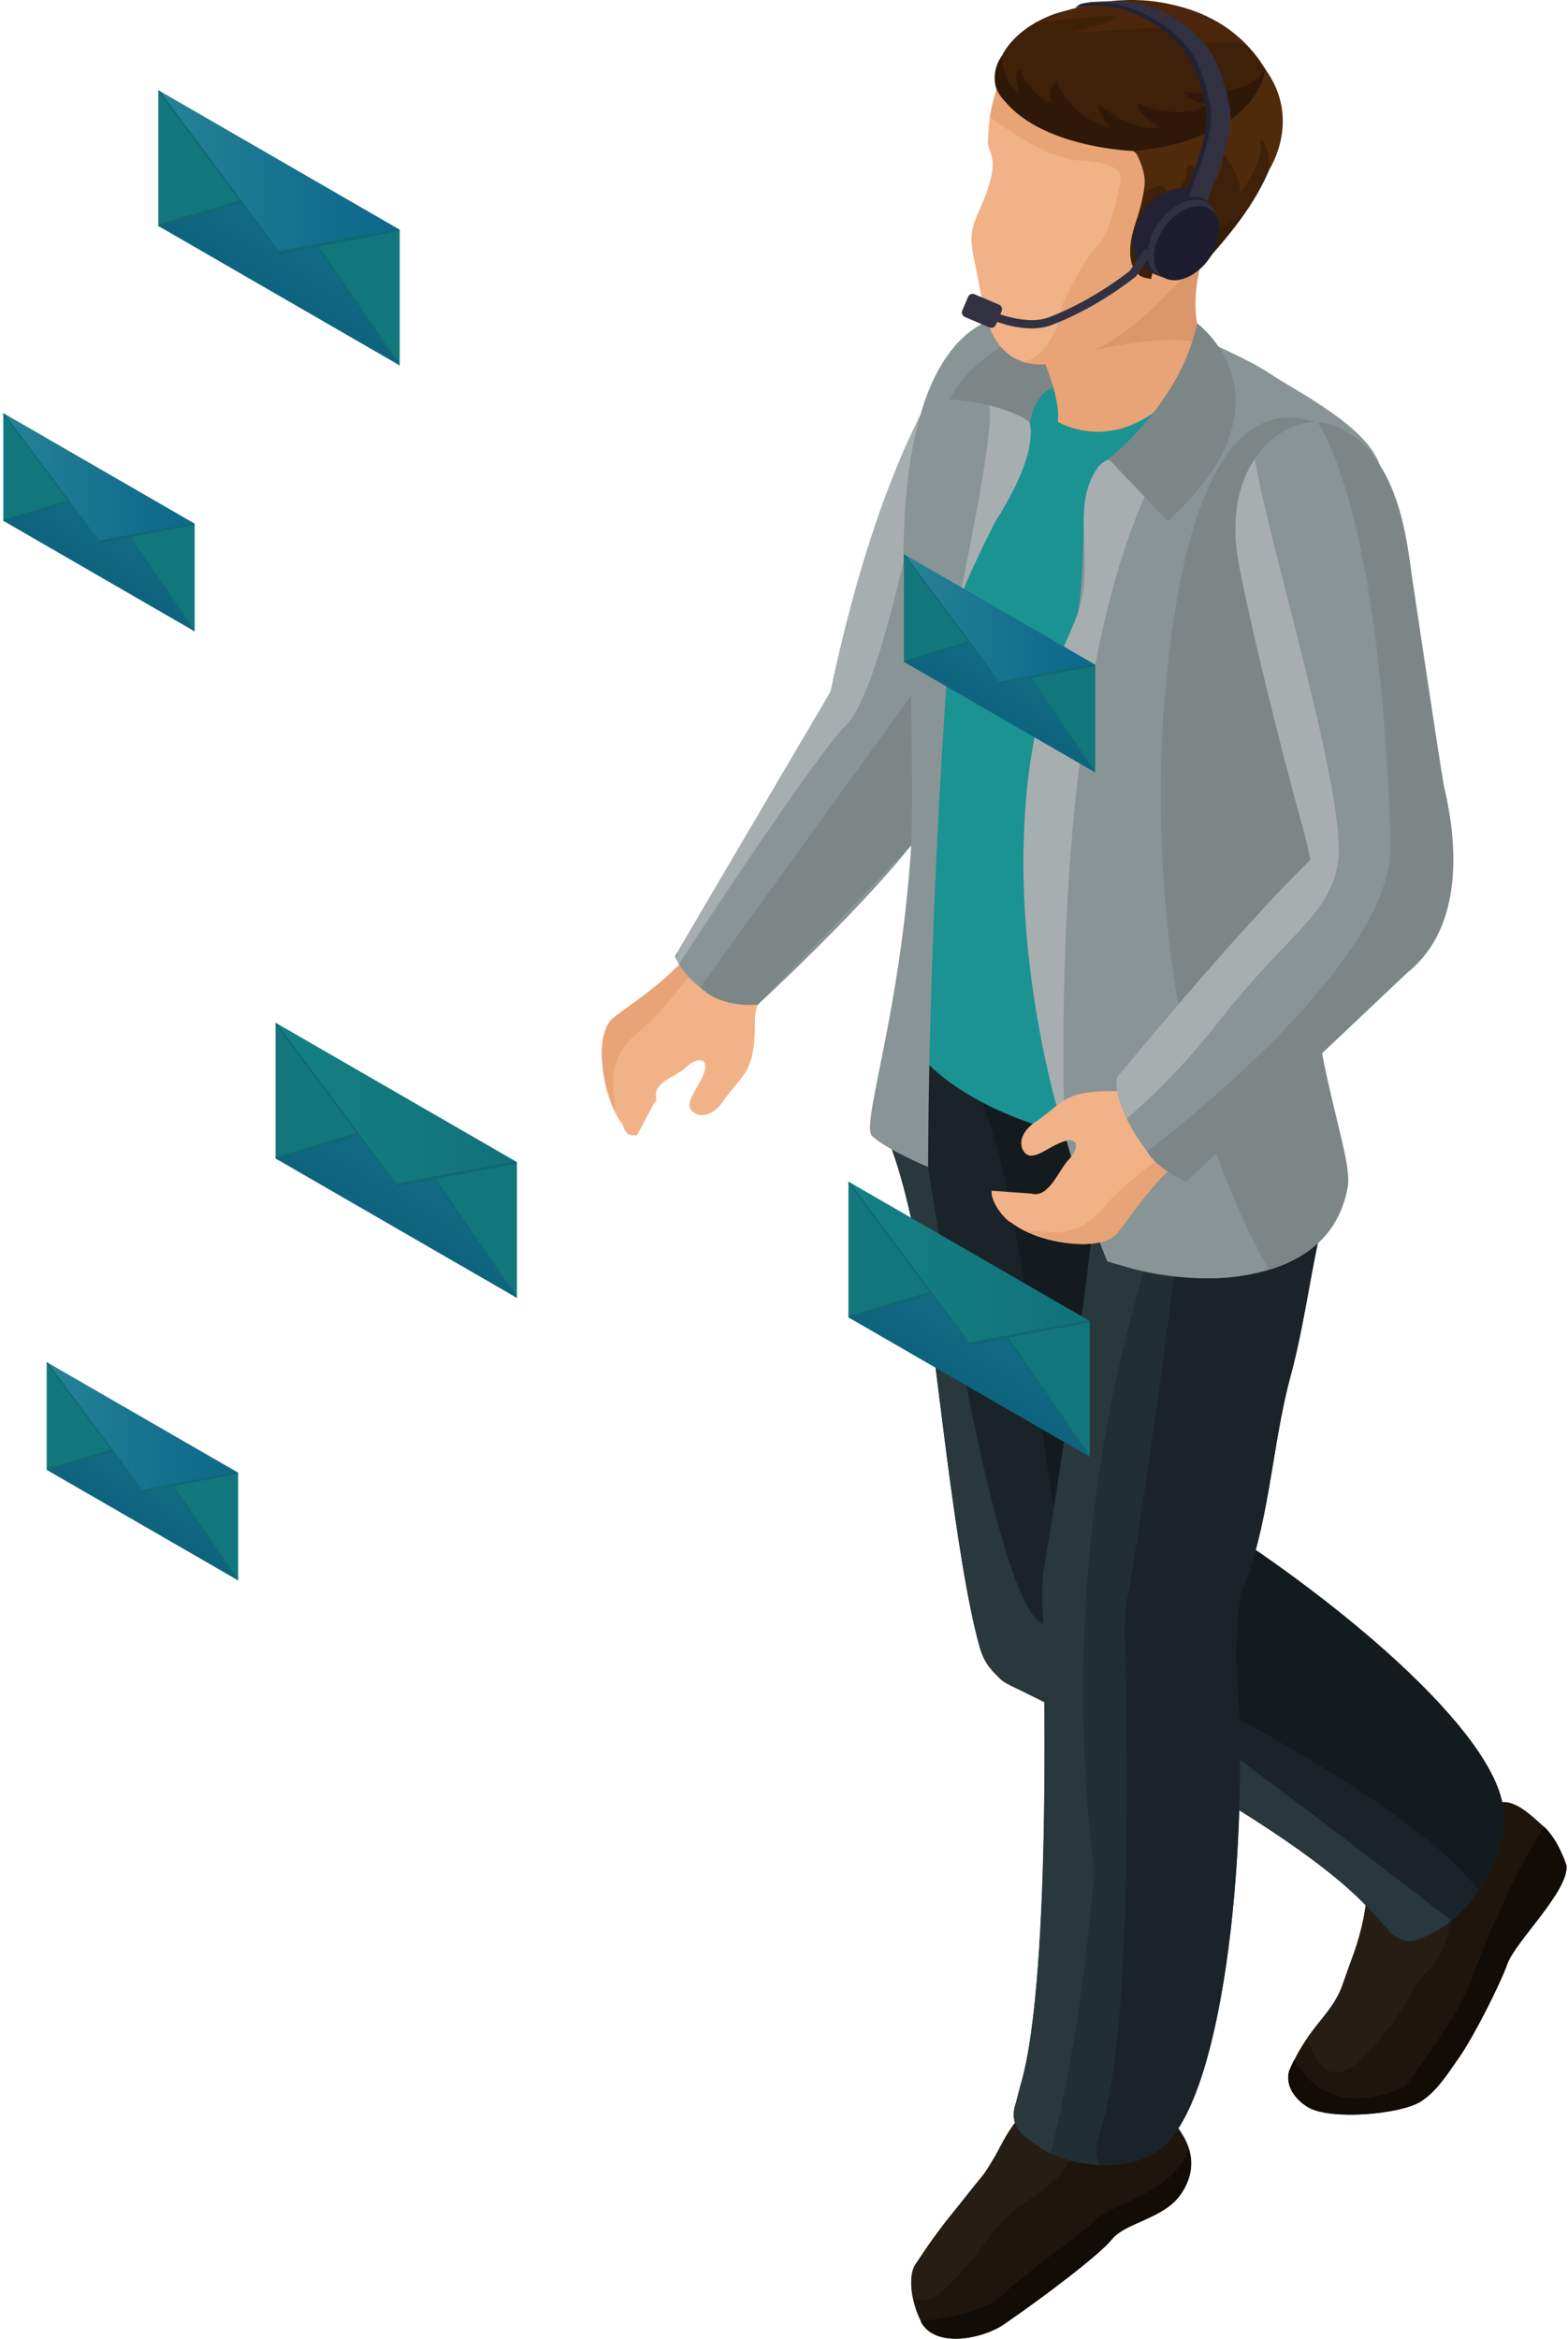 <?xml version="1.0" encoding="UTF-8"?> <svg xmlns="http://www.w3.org/2000/svg" width="214" height="319" viewBox="0 0 214 319" fill="none"><g clip-path="url(#clip0_1929_7170)"><path fill-rule="evenodd" clip-rule="evenodd" d="M96.95 123.699C96.04 131.999 84.35 137.909 83.22 139.339C81.15 141.929 82.16 149.719 84.95 153.349C85.25 154.179 85.43 155.009 86.94 154.839L89.17 150.639L89.6 149.989C88.94 147.569 92.18 146.979 93.66 145.559C95.12 144.189 96.71 144.259 96.14 146.149C95.61 147.919 94.11 149.459 94.1 150.749C94.1 151.959 96.41 153.169 98.5 150.479C101.13 146.579 102.88 146.669 103.03 140.289C103.07 138.199 102.6 137.049 106.46 132.779L96.95 123.709V123.699Z" fill="#F1B287"></path><path fill-rule="evenodd" clip-rule="evenodd" d="M96.95 123.699C96.06 131.749 84.18 137.789 83.22 139.339C81.34 142.369 82.12 146.489 83.88 151.579C84.16 149.049 81.95 144.959 87.34 140.579C91.34 137.339 95.48 131.009 99.43 126.049C100.99 127.859 106.47 132.759 106.47 132.759C106.9 131.719 105.49 134.249 106.47 132.759L96.96 123.689L96.95 123.699Z" fill="#E8A476"></path><path d="M129.56 49.989C129.56 49.989 120.2 61.759 113.36 94.339L92.13 130.429C92.13 130.429 94.5 137.009 103.45 137.009C103.45 137.009 124.69 117.509 128.64 108.899L129.57 49.989H129.56Z" fill="#899496"></path><path fill-rule="evenodd" clip-rule="evenodd" d="M124.36 115.299L103.45 137.009C103.45 137.009 98.57 137.659 95.57 134.659L124.36 94.859C124.36 94.859 124.6 111.999 124.36 115.299Z" fill="#7C8687"></path><path d="M115.56 98.799C120.27 94.089 125.5 66.369 125.5 66.369L129.54 51.389L129.56 49.989C129.56 49.989 120.2 61.759 113.36 94.339L92.56 129.699L92.36 130.929C92.44 131.089 92.53 131.269 92.66 131.489C95.72 126.809 111.32 103.039 115.56 98.799Z" fill="#A7AEAF"></path><path d="M204.64 245.869C206.8 245.359 209.08 247.729 210.58 249.039C212.61 250.759 213.78 254.399 213.78 254.399C214.21 257.839 206.82 264.789 205.71 267.899C204.72 270.709 200.95 278.089 199.19 280.549C197.64 282.759 196.08 285.319 193.83 286.689C191.05 288.389 181.63 289.229 178.55 287.439C176.31 286.129 175.31 283.929 176.06 282.209C178.67 276.229 181.82 274.849 183.28 270.599C184.55 266.849 185.24 265.639 186.08 261.749C186.41 260.149 187.14 252.829 189.58 253.399L204.65 245.879L204.64 245.869Z" fill="#1E160D"></path><path d="M178.55 287.429C181.63 289.219 191.05 288.379 193.83 286.679C196.08 285.309 197.64 282.749 199.19 280.539C200.95 278.079 204.72 270.709 205.71 267.889C206.82 264.779 214.21 257.829 213.78 254.389C213.78 254.389 212.68 250.979 210.77 249.199C207.07 254.489 202.26 265.799 200.89 269.909C199.32 274.619 191.77 284.609 191.77 284.609C182.63 288.809 178.25 283.819 176.61 280.989C176.42 281.369 176.24 281.759 176.05 282.179C175.3 283.899 176.31 286.099 178.54 287.409L178.55 287.429Z" fill="#110C06"></path><path d="M186.08 261.739C185.25 265.629 184.56 266.829 183.28 270.589C182.25 273.599 180.37 275.179 178.43 277.959C179.28 280.829 181.42 285.219 185.91 280.739C192.18 274.459 192.33 271.319 194.82 268.829C197.31 266.339 198.1 263.109 198.1 259.719C198.1 257.369 196.23 253.239 194.55 250.919L189.59 253.399C187.15 252.829 186.42 260.149 186.09 261.749L186.08 261.739Z" fill="#261D14"></path><path d="M156.77 286.469C158.85 286.699 160.25 289.399 161.27 290.979C162.62 293.059 163.44 296.009 161.14 299.319C158.84 302.639 153.59 303.139 151.76 305.439C150.1 307.509 142.46 313.299 136.98 317.059C134.16 318.989 127.53 320.399 125.65 316.559C124.22 313.649 123.99 310.299 124.92 308.899C128.35 303.679 129.57 302.479 132.03 299.339C134.2 296.559 133.96 297.229 135.76 294.199C136.51 292.949 139.15 286.989 141.2 288.209L156.78 286.459L156.77 286.469Z" fill="#1E160D"></path><path d="M136.96 317.059C142.45 313.299 150.08 307.509 151.74 305.439C153.57 303.139 158.82 302.639 161.12 299.319C162.73 296.999 162.81 294.849 162.24 293.059C160.47 298.859 151.75 300.599 149.61 302.739C147.24 305.109 140.21 309.679 136.89 312.999C134.64 315.249 129.02 316.219 125.64 316.619C127.56 320.389 134.14 318.989 136.94 317.069L136.96 317.059Z" fill="#110C06"></path><path d="M135.75 294.199C133.95 297.239 134.19 296.559 132.02 299.339C129.55 302.489 128.34 303.679 124.91 308.899C124.31 309.809 124.2 311.539 124.59 313.449C125.91 313.949 127.48 313.709 129.26 311.939C135.01 306.189 133.95 305.879 137.11 302.729C140.26 299.579 146.3 297.179 146.3 293.049C146.3 291.529 145.91 289.649 145.43 287.739L141.2 288.209C139.15 286.979 136.51 292.949 135.76 294.199H135.75Z" fill="#261D14"></path><path d="M205.03 245.849C202.66 234.559 180.05 216.189 161.38 204.959C160.81 196.389 158.81 187.639 158.41 179.499C157.86 168.589 154.06 157.519 154.27 146.559C154.31 144.989 150.13 138.679 135.62 140.219C118.25 142.069 119.93 152.299 119.93 152.299C123.25 159.629 124.49 166.689 125.99 174.399C127.52 182.309 130.28 212.869 133.77 224.879C134.44 227.149 135.72 228.169 136.39 228.869C136.73 229.239 137.22 229.559 137.8 229.829C137.8 229.839 137.81 229.849 137.82 229.849C137.82 229.849 176.62 248.329 187.48 261.089L189.35 263.109C189.35 263.109 190.83 265.289 193.26 264.629C193.42 264.559 196.68 263.549 199.31 260.899C202.96 257.239 206.15 251.099 205.04 245.829L205.03 245.849Z" fill="#192328"></path><path d="M205.03 245.849C202.66 234.559 180.05 216.189 161.39 204.959C160.82 196.389 158.81 187.649 158.41 179.499C157.86 168.589 154.06 157.519 154.27 146.559C154.31 144.989 150.13 138.679 135.62 140.219C132.19 143.599 132.81 147.389 132.81 147.389C136.13 154.719 137.38 161.779 138.87 169.489C140.4 177.399 143.16 207.969 146.65 219.959C147.31 222.239 148.6 223.259 149.26 223.959C149.61 224.329 150.09 224.649 150.67 224.919C150.67 224.919 150.68 224.929 150.7 224.939C150.7 224.939 189.5 243.419 200.36 256.179L201.86 257.809C204.26 254.279 205.87 249.809 205.03 245.839V245.849Z" fill="#131B1E"></path><path d="M119.94 152.299C123.26 159.629 124.5 166.689 126 174.399C127.53 182.309 130.29 212.869 133.78 224.879C134.45 227.149 135.73 228.169 136.4 228.869C136.74 229.239 137.23 229.559 137.81 229.829C137.81 229.839 137.82 229.849 137.83 229.849C137.83 229.849 176.63 248.329 187.49 261.089L189.36 263.109C189.36 263.109 190.84 265.289 193.27 264.629C193.4 264.559 195.79 263.819 198.11 261.979C182.71 250.079 148.77 224.139 142.38 221.559C135.73 218.869 127.41 165.199 124.34 143.819C119.17 147.449 119.96 152.299 119.96 152.299H119.94Z" fill="#28383D"></path><path d="M166.26 150.779C150.42 145.889 151.23 154.559 151.23 154.559C150 162.209 149.21 166.489 148.41 173.459C147.42 181.989 143.55 208.349 142.66 212.709C142.23 214.779 142.09 217.599 142.42 221.199C142.4 221.329 142.36 221.449 142.35 221.579C142.35 221.579 143.75 269.639 139.26 284.469L138.62 286.939C138.62 286.939 137.68 289.169 139.32 290.919C139.45 291.019 141.76 293.329 144.97 294.379C149.44 295.849 155.56 295.839 159.01 292.549C167.47 284.519 170.4 249.829 168.82 228.889C168.52 224.819 168.87 221.339 169.26 217.509C173.25 208.389 173.54 197.269 176.08 187.919C178.64 178.519 179.27 168.829 182.52 159.659C182.98 158.339 182.11 155.689 166.26 150.799V150.779Z" fill="#212E33"></path><path d="M159.01 292.539C167.47 284.509 170.4 249.819 168.82 228.879C168.52 224.809 168.88 221.329 169.27 217.509C173.26 208.399 173.55 197.259 176.08 187.909C178.64 178.509 179.27 168.819 182.52 159.649C182.72 159.029 182.64 158.119 180.88 156.829C179.84 156.479 178.74 156.119 177.52 155.749C161.69 150.859 162.5 159.529 162.5 159.529C161.27 167.179 160.49 171.469 159.67 178.429C158.68 186.959 154.8 213.309 153.92 217.679C153.5 219.749 153.35 222.569 153.68 226.169C153.66 226.289 153.63 226.409 153.62 226.529C153.62 226.529 155.01 274.599 150.52 289.419L149.88 291.889C149.88 291.889 149.15 293.659 150.15 295.279C153.44 295.409 156.78 294.659 159.01 292.539Z" fill="#192328"></path><path d="M142.67 212.699C142.24 214.769 142.1 217.589 142.43 221.189C142.41 221.319 142.37 221.439 142.36 221.569C142.36 221.569 143.76 269.629 139.27 284.459L138.63 286.929C138.63 286.929 137.69 289.159 139.33 290.909C139.44 290.979 141.03 292.569 143.38 293.699C147.99 275.789 149.33 255.189 149.33 255.189C142.67 200.689 160.49 161.179 160.49 161.179H150.16C149.5 165.279 148.96 168.769 148.42 173.449C147.43 181.979 143.56 208.339 142.67 212.699Z" fill="#28383D"></path><path d="M142.83 44.459C142.83 44.459 123.55 36.549 124.84 95.189C124.84 95.189 125.27 130.189 122.29 138.509C119.18 147.169 120.97 144.449 122.77 141.999C124.37 139.809 126.17 152.609 156.09 156.739C165.67 158.059 167.83 168.129 179.69 164.989C179.69 164.989 183.15 162.189 183.15 159.239C183.15 153.169 168.97 143.959 175.14 111.139C178.09 95.429 188.19 77.219 185.4 67.259C185.4 67.259 169.12 48.509 142.83 44.459Z" fill="#1B9393"></path><path d="M155.31 47.639C155.31 47.639 139.36 47.989 140.57 58.619C141.43 66.109 130.53 74.649 129.41 89.959C126.87 124.609 126.67 153.619 126.67 159.169C126.67 159.169 121.12 156.899 119.03 154.949C116.94 152.999 126.84 128.139 124.3 92.249C124.3 92.249 114.66 23.859 155.32 47.649L155.31 47.639Z" fill="#899496"></path><path d="M162.11 49.049C162.11 49.049 161.2 48.869 162.21 49.489C166.82 52.319 166.28 64.359 155.85 78.249C155.85 78.249 134.68 133.259 151.11 171.929C151.11 171.929 180.56 180.579 183.95 161.829C184.5 158.809 176.12 138.079 179.19 120.609C182.15 103.779 179.52 99.089 188.78 73.889C188.78 73.889 190 63.179 174.13 55.329C164.25 50.449 162.1 49.059 162.1 49.059L162.11 49.049Z" fill="#D7D5D6"></path><path d="M155.85 78.239C155.85 78.239 134.68 133.249 151.11 171.919C151.11 171.919 151.33 171.979 151.73 172.059C158.15 175.059 181.2 177.779 183.95 161.829C184.65 157.719 179.4 145.669 178.52 128.629C177.65 111.599 183.88 89.149 188.44 63.949C188.44 63.949 168.11 46.129 143.51 41.469C145.12 46.419 182.76 43.579 155.85 78.239Z" fill="#7C8687"></path><path d="M173.41 51.019C176.67 53.259 187.2 58.369 188.44 63.949C188.44 63.949 164.12 34.989 158.98 94.859C157.53 111.789 157.94 146.369 173.1 172.999C173.1 172.999 166.12 176.599 151.14 172.059C151.14 172.059 129.39 120.759 146 87.209C149.31 80.529 145.97 64.599 151.33 62.619C170.99 55.369 165.01 49.479 165.01 46.719C165.01 46.719 170.75 49.189 173.42 51.029L173.41 51.019Z" fill="#899496"></path><path d="M158.98 62.609C158.98 62.609 143.51 83.159 145.28 154.599C145.28 154.599 138.58 134.379 139.83 111.889C140.74 95.509 144.87 89.659 147.08 83.699C149.58 76.939 145.96 69.259 149.77 63.859C151.96 60.769 155.91 65.049 158.98 62.609Z" fill="#A7AEAF"></path><path d="M161.92 40.819C161.92 40.819 137.02 40.819 129.56 54.509C129.56 54.509 135.99 54.569 140.51 57.579C140.63 57.659 140.9 54.489 143.04 53.209C150.03 49.019 157.34 41.289 161.92 40.819Z" fill="#7C8687"></path><path d="M141.2 46.129C141.2 46.129 144.88 53.819 144.37 57.519C144.37 57.519 155.29 64.369 164.88 47.429C164.88 47.429 160.25 43.519 166.17 28.259L141.2 46.119V46.129Z" fill="#E8A476"></path><path d="M144.18 49.149C144.18 49.149 157.84 44.869 164.45 46.939C164.45 46.939 161.68 44.129 164.13 34.969C164.13 34.969 172.1 28.019 170.4 15.589C170.4 15.589 169.24 4.419 158.02 3.089C158.02 3.089 173.89 28.989 144.18 49.129V49.149Z" fill="#DB9669"></path><path d="M134.83 19.349C134.8 21.099 136.87 21.499 133.75 28.449C131.82 32.749 132.55 32.849 133.95 40.519C134.74 44.859 136.72 54.089 150.44 47.249C150.44 47.249 163.93 37.689 167.99 29.349C172.05 20.999 171.85 12.629 165.13 5.709C165.13 5.709 135.36 -6.131 134.84 19.349H134.83Z" fill="#F1B287"></path><path fill-rule="evenodd" clip-rule="evenodd" d="M135.1 15.939C135.1 15.939 141.17 20.829 146.59 21.849C146.59 21.849 152.96 21.849 152.96 24.199C152.96 25.219 151.6 31.699 149.87 33.409C148.14 35.119 144.74 41.409 144.74 42.619C144.74 43.829 142.74 49.289 139.4 49.289C139.4 49.289 147.78 52.739 160.05 39.249C160.05 39.249 170.04 29.379 170.04 27.389C170.04 25.399 157.66 18.439 154.24 16.989C150.81 15.549 136.57 10.059 136.57 10.059C136.57 10.059 135.22 14.849 135.1 15.929V15.939Z" fill="#E8A476"></path><path d="M135.82 10.809C135.48 15.549 146.12 18.559 153.17 20.029C155.82 20.579 157.63 22.809 155.05 30.229C152.47 37.649 156.9 38.749 157.23 37.409C158.73 31.359 165.37 26.749 163.52 36.519C163.52 36.519 178.41 22.889 173.9 11.879C170.95 4.669 162.11 -3.251 144.59 1.699C141.55 2.559 136.22 5.449 135.82 10.809Z" fill="#3F210A"></path><path d="M155.06 30.229C152.48 38.039 157.1 38.039 157.1 38.039C158.58 30.909 165.49 28.349 163.52 36.519C163.52 36.519 178.41 22.889 173.9 11.879C172.56 8.619 170 5.209 165.99 2.919C174.69 19.039 158.96 17.749 154.89 20.609C156.46 21.739 156.93 24.549 155.05 30.229H155.06Z" fill="#3F210A"></path><path d="M156.11 26.329C156.11 26.329 159.39 23.709 159.39 27.069C159.39 27.069 162.1 25.589 162.1 22.439C162.1 22.439 164.5 22.809 164.5 26.139C164.5 26.139 167.5 23.619 166.68 20.699C166.68 20.699 169.26 23.389 169.26 26.339C169.26 26.339 172.74 21.899 171.97 19.029C171.97 19.029 173.27 19.249 173.27 23.049C173.27 23.049 177.71 16.269 172.66 9.399C172.66 9.399 172.55 18.099 154.9 20.619C154.9 20.619 156.79 23.589 156.11 26.339V26.329Z" fill="#4F2B0C"></path><path d="M162.1 31.459C162.1 31.459 168.63 31.549 170.66 27.919C170.66 27.919 165.5 35.289 163.51 36.519C163.51 36.519 165.19 31.449 162.09 31.449L162.1 31.459Z" fill="#361D07"></path><path d="M172.66 9.389C172.66 9.389 172.15 18.699 154.9 20.609C154.9 20.609 140.39 20.209 136.01 12.119C136.01 12.119 135.1 9.899 136.73 7.629C136.73 7.629 136.7 11.489 139.14 12.569C139.14 12.569 138.21 10.289 139.14 9.379C139.14 9.379 140.49 12.959 143.55 14.109C143.55 14.109 142.75 12.469 144.18 11.049C144.18 11.049 146.02 16.129 151.62 17.429C151.62 17.429 149.87 15.879 149.87 14.109C149.87 14.109 154.59 18.299 158.31 17.319C158.31 17.319 155.28 15.869 155.28 14.109C155.28 14.109 161.38 16.739 164.98 14.109C164.98 14.109 163.16 14.349 161.36 12.559C161.36 12.559 170.81 13.539 172.65 9.369L172.66 9.389Z" fill="#301808"></path><path d="M170.05 6.079C170.05 6.079 159.72 -5.381 141.19 3.169C141.19 3.169 148.93 2.139 151.57 2.139C154.21 2.139 149.45 3.659 146.99 4.229C144.53 4.799 154.21 3.829 157.48 3.829C160.75 3.829 166.54 4.929 162.48 5.529C158.42 6.139 169.35 5.399 170.04 6.089L170.05 6.079Z" fill="#4C260C"></path><path d="M163.4 44.109C163.4 44.109 177.54 54.489 159.38 71.079L151.31 62.609C151.31 62.609 161.1 54.989 163.39 44.099L163.4 44.109Z" fill="#7C8687"></path><path d="M140.51 57.589C140.51 57.589 142.06 61.409 135.88 71.079C135.88 71.079 131.63 79.339 130.89 82.139C130.15 84.939 136.12 58.159 134.95 55.269C134.95 55.269 139.26 56.369 140.51 57.589Z" fill="#A7AEAF"></path><path fill-rule="evenodd" clip-rule="evenodd" d="M167.79 155.109C159.48 155.929 153.42 167.529 151.99 168.649C149.37 170.679 141.59 169.579 138 166.749C137.17 166.439 135.15 163.919 135.34 162.409L140.74 162.799C143.15 163.489 144.47 159.599 145.89 158.129C147.28 156.689 147.23 155.099 145.33 155.649C143.56 156.159 142 157.639 140.71 157.629C139.5 157.629 138.32 155.289 141.03 153.229C144.96 150.639 144.89 148.899 151.27 148.829C153.36 148.809 154.51 149.299 158.82 145.489L167.77 155.119L167.79 155.109Z" fill="#F1B287"></path><path fill-rule="evenodd" clip-rule="evenodd" d="M167.79 155.109C159.73 155.899 153.54 167.699 151.99 168.649C148.93 170.499 144.82 169.659 139.75 167.839C142.28 167.589 146.34 169.849 150.78 164.519C154.07 160.559 160.45 156.499 165.45 152.609C163.67 151.029 158.83 145.489 158.83 145.489C159.88 145.079 157.33 146.459 158.83 145.489L167.78 155.119L167.79 155.109Z" fill="#E8A476"></path><path fill-rule="evenodd" clip-rule="evenodd" d="M198 119.609C197.87 118.159 197.67 116.869 197.4 115.749C197.43 115.719 197.46 115.679 197.5 115.649C197.5 115.649 193.61 92.239 192.88 81.769C192.64 78.039 192.29 71.679 188.96 65.079C187.19 61.559 185.8 58.009 179.85 57.609C174.65 57.259 166.56 63.549 169.11 77.059C170.66 85.239 174.62 101.389 177.67 112.359C178.19 114.199 178.56 115.849 178.85 117.279C168.63 127.239 152.51 146.889 152.51 146.889C151.54 150.429 157.21 159.979 161.52 160.839C162.31 160.999 164.85 158.309 165.41 157.809L188.23 136.259C188.23 136.259 193.61 130.679 196.29 126.859C197.09 125.719 198.19 122.159 198.03 120.049C198.05 119.939 198.03 119.789 197.99 119.609H198Z" fill="#899496"></path><path d="M156.57 157.029C156.57 157.029 189.77 132.289 189.77 115.659C189.77 115.659 189.27 73.349 179.85 57.609C179.85 57.609 189.47 57.409 192.12 74.739C192.12 74.739 196.62 105.009 197.1 107.349C197.59 109.689 201.62 125.049 192.05 132.689L161.88 161.189C161.88 161.189 157.57 159.179 156.57 157.039V157.029Z" fill="#7C8687"></path><path d="M169.1 77.059C170.65 85.239 174.61 101.389 177.66 112.359C178.18 114.199 178.55 115.849 178.84 117.279C168.62 127.239 152.5 146.889 152.5 146.889C152.14 148.199 152.7 150.349 153.75 152.569C156.79 150.039 161.26 145.789 166.37 139.289C175.82 127.249 181.39 124.929 182.59 117.779C184.04 109.099 173.05 73.909 171.26 62.579C169.09 65.799 167.87 70.609 169.09 77.069L169.1 77.059Z" fill="#A7AEAF"></path><g style="mix-blend-mode:screen"><path d="M37.61 158.009L70.55 177.029V158.509L37.61 139.499V158.009Z" fill="#12777C"></path></g><g style="mix-blend-mode:multiply" opacity="0.6"><path d="M37.61 157.809L48.66 154.529L37.61 139.699V139.509L37.86 139.659L54.07 161.429L70.28 158.379L70.54 158.529V158.719L59.49 160.799L70.54 176.839V177.049L70.3 176.909L59.24 160.849L54.17 161.799C53.98 161.689 48.91 154.879 48.91 154.879L37.85 158.169L37.61 158.029V157.819V157.809Z" fill="#0E5E6C"></path></g><path style="mix-blend-mode:color-dodge" opacity="0.2" d="M70.29 158.359L54.08 161.409L37.86 139.639L70.29 158.359Z" fill="url(#paint0_linear_1929_7170)"></path><path style="mix-blend-mode:multiply" opacity="0.2" d="M48.91 154.859L53.98 161.669C54.17 161.779 59.24 160.829 59.24 160.829L70.3 176.889L37.83 158.149L48.89 154.859H48.91Z" fill="url(#paint1_linear_1929_7170)"></path><g style="mix-blend-mode:screen"><path d="M0.45 71.029L26.57 86.119V71.429L0.45 56.349V71.029Z" fill="#12777C"></path></g><g style="mix-blend-mode:multiply" opacity="0.6"><path d="M0.45 70.869L9.21 68.269L0.45 56.509V56.359L0.65 56.479L13.51 73.739L26.37 71.319L26.57 71.439V71.589L17.81 73.239L26.57 85.959V86.119L26.38 86.009L17.61 73.269L13.59 74.029C13.44 73.939 9.42 68.539 9.42 68.539L0.65 71.149L0.46 71.039V70.879L0.45 70.869Z" fill="#0E5E6C"></path></g><path style="mix-blend-mode:color-dodge" opacity="0.2" d="M26.37 71.319L13.51 73.729L0.65 56.469L26.37 71.319Z" fill="url(#paint2_linear_1929_7170)"></path><path style="mix-blend-mode:multiply" opacity="0.2" d="M9.41 68.539L13.43 73.939C13.58 74.029 17.6 73.269 17.6 73.269L26.37 86.009L0.62 71.139L9.39 68.529L9.41 68.539Z" fill="url(#paint3_linear_1929_7170)"></path><g style="mix-blend-mode:screen"><path d="M123.36 90.269L149.48 105.359V90.669L123.36 75.589V90.269Z" fill="#12777C"></path></g><g style="mix-blend-mode:multiply" opacity="0.6"><path d="M123.36 90.109L132.12 87.509L123.36 75.749V75.599L123.56 75.719L136.42 92.979L149.28 90.559L149.48 90.679V90.829L140.72 92.479L149.48 105.199V105.359L149.29 105.249L140.52 92.509L136.5 93.269C136.35 93.179 132.33 87.779 132.33 87.779L123.56 90.389L123.37 90.279V90.119L123.36 90.109Z" fill="#0E5E6C"></path></g><path style="mix-blend-mode:color-dodge" opacity="0.2" d="M149.27 90.549L136.42 92.969L123.56 75.709L149.27 90.549Z" fill="url(#paint4_linear_1929_7170)"></path><path style="mix-blend-mode:multiply" opacity="0.2" d="M132.32 87.779L136.34 93.179C136.49 93.269 140.51 92.509 140.51 92.509L149.28 105.249L123.53 90.379L132.3 87.769L132.32 87.779Z" fill="url(#paint5_linear_1929_7170)"></path><g style="mix-blend-mode:screen"><path d="M6.37 200.479L32.5 215.559V200.869L6.37 185.789V200.479Z" fill="#12777C"></path></g><g style="mix-blend-mode:multiply" opacity="0.6"><path d="M6.37 200.309L15.13 197.709L6.37 185.949V185.799L6.57 185.919L19.43 203.179L32.29 200.759L32.49 200.879V201.029L23.73 202.679L32.49 215.399V215.559L32.3 215.449L23.53 202.709L19.51 203.469C19.36 203.379 15.34 197.979 15.34 197.979L6.57 200.589L6.38 200.479V200.319L6.37 200.309Z" fill="#0E5E6C"></path></g><path style="mix-blend-mode:color-dodge" opacity="0.2" d="M32.29 200.759L19.44 203.169L6.58 185.909L32.29 200.759Z" fill="url(#paint6_linear_1929_7170)"></path><path style="mix-blend-mode:multiply" opacity="0.2" d="M15.34 197.979L19.36 203.379C19.51 203.469 23.53 202.709 23.53 202.709L32.3 215.449L6.55 200.579L15.32 197.969L15.34 197.979Z" fill="url(#paint7_linear_1929_7170)"></path><g style="mix-blend-mode:screen"><path d="M21.61 30.819L54.55 49.839V31.329L21.61 12.309V30.819Z" fill="#12777C"></path></g><g style="mix-blend-mode:multiply" opacity="0.6"><path d="M21.61 30.619L32.66 27.339L21.61 12.509V12.319L21.86 12.469L38.07 34.239L54.28 31.189L54.54 31.339V31.529L43.49 33.609L54.54 49.649V49.859L54.3 49.719L43.24 33.659L38.17 34.609C37.98 34.499 32.91 27.689 32.91 27.689L21.85 30.979L21.61 30.839V30.629V30.619Z" fill="#0E5E6C"></path></g><path style="mix-blend-mode:color-dodge" opacity="0.2" d="M54.3 31.179L38.08 34.219L21.87 12.459L54.3 31.179Z" fill="url(#paint8_linear_1929_7170)"></path><path style="mix-blend-mode:multiply" opacity="0.2" d="M32.91 27.669L37.98 34.479C38.17 34.589 43.24 33.639 43.24 33.639L54.3 49.699L21.83 30.959L32.89 27.669H32.91Z" fill="url(#paint9_linear_1929_7170)"></path><g style="mix-blend-mode:screen"><path d="M115.79 179.679L148.73 198.699V180.179L115.79 161.169V179.679Z" fill="#12777C"></path></g><g style="mix-blend-mode:multiply" opacity="0.6"><path d="M115.79 179.479L126.84 176.199L115.79 161.369V161.179L116.04 161.329L132.25 183.099L148.46 180.049L148.72 180.199V180.389L137.67 182.469L148.72 198.509V198.719L148.48 198.579L137.42 182.519L132.35 183.469C132.16 183.359 127.09 176.549 127.09 176.549L116.03 179.839L115.79 179.699V179.489V179.479Z" fill="#0E5E6C"></path></g><path style="mix-blend-mode:color-dodge" opacity="0.2" d="M148.47 180.029L132.26 183.079L116.04 161.309L148.47 180.029Z" fill="url(#paint10_linear_1929_7170)"></path><path style="mix-blend-mode:multiply" opacity="0.2" d="M127.09 176.529L132.16 183.339C132.35 183.449 137.42 182.499 137.42 182.499L148.48 198.559L116.01 179.819L127.07 176.529H127.09Z" fill="url(#paint11_linear_1929_7170)"></path><path d="M155.31 30.109C156.71 27.189 159.64 25.249 161.86 25.769C162.04 25.809 162.21 25.869 162.37 25.939C164.29 26.579 165.24 27.809 165.61 28.499C165.98 29.179 159.74 38.139 158.44 37.739C157.15 37.349 155.6 36.369 154.99 34.909C154.37 33.709 154.43 31.929 155.31 30.109Z" fill="#232234"></path><path d="M157.38 31.649C155.98 34.569 156.66 37.359 158.88 37.879C161.1 38.399 164.04 36.449 165.43 33.539C166.83 30.619 166.15 27.829 163.93 27.309C161.71 26.789 158.77 28.739 157.38 31.649Z" fill="#323142"></path><path d="M158.17 32.269C156.85 35.019 157.49 37.659 159.58 38.149C161.68 38.639 164.45 36.799 165.76 34.049C167.08 31.299 166.44 28.659 164.35 28.169C162.25 27.679 159.48 29.519 158.17 32.269Z" fill="#1E1D2F"></path><path d="M137.22 44.269C139.13 44.779 141.52 45.099 143.51 44.339C149.82 41.949 154.76 37.919 154.97 37.749L155.08 37.629L157.18 34.549L156.26 33.919L154.21 36.929C153.63 37.399 148.89 41.109 143.12 43.289C139.63 44.609 134.36 42.029 134.31 42.009L133.82 43.009C133.94 43.069 135.35 43.759 137.23 44.259L137.22 44.269Z" fill="#323142"></path><path d="M131.687 43.237L135.037 44.659C135.378 44.803 135.771 44.645 135.916 44.304L136.709 42.435C136.854 42.095 136.695 41.701 136.354 41.557L133.003 40.135C132.663 39.99 132.269 40.149 132.125 40.489L131.332 42.358C131.187 42.699 131.346 43.092 131.687 43.237Z" fill="#323142"></path><path d="M147.59 0.509C148.7 0.279 155.2 -0.491 160.9 3.529C165.09 6.479 166.13 10.279 167.09 14.459C168.06 18.639 165 24.439 164.24 27.319C164.24 27.319 163.44 26.669 161.61 27.099C162.38 24.219 165.43 18.419 164.46 14.239C163.49 10.059 162.55 6.759 158.36 3.809C152.66 -0.211 147.89 0.819 146.78 1.049C146.78 1.049 147.2 0.619 147.59 0.509Z" fill="#232234"></path><path d="M152.75 0.169C154.95 0.229 158.1 0.859 161.56 3.289C165.75 6.239 166.79 10.039 167.75 14.219C168.72 18.399 165.58 24.559 164.82 27.439C164.82 27.439 163.99 26.649 162.27 26.869C163.04 23.989 166.09 18.189 165.12 14.009C164.15 9.829 163.21 6.529 159.02 3.579C153.32 -0.441 148.7 0.289 147.59 0.519C147.59 0.519 148.25 0.339 148.95 0.269C149.28 0.239 151.31 0.139 152.74 0.179L152.75 0.169Z" fill="#323142"></path></g><defs><linearGradient id="paint0_linear_1929_7170" x1="70.29" y1="150.529" x2="37.86" y2="150.529" gradientUnits="userSpaceOnUse"><stop stop-color="#0E5E6C"></stop><stop offset="1" stop-color="#1DA8A4"></stop></linearGradient><linearGradient id="paint1_linear_1929_7170" x1="58.27" y1="160.259" x2="54.08" y2="167.519" gradientUnits="userSpaceOnUse"><stop stop-color="#1D3CA6"></stop><stop offset="0.18" stop-color="#15329F"></stop><stop offset="0.67" stop-color="#051F90"></stop><stop offset="1" stop-color="#00188B"></stop></linearGradient><linearGradient id="paint2_linear_1929_7170" x1="26.37" y1="65.099" x2="0.65" y2="65.099" gradientUnits="userSpaceOnUse"><stop stop-color="#002FCC"></stop><stop offset="0.14" stop-color="#0939CF"></stop><stop offset="0.38" stop-color="#2354DA"></stop><stop offset="0.7" stop-color="#4D80EB"></stop><stop offset="1" stop-color="#7DB2FF"></stop></linearGradient><linearGradient id="paint3_linear_1929_7170" x1="16.83" y1="72.819" x2="13.51" y2="78.579" gradientUnits="userSpaceOnUse"><stop stop-color="#1D3CA6"></stop><stop offset="0.18" stop-color="#15329F"></stop><stop offset="0.67" stop-color="#051F90"></stop><stop offset="1" stop-color="#00188B"></stop></linearGradient><linearGradient id="paint4_linear_1929_7170" x1="149.27" y1="84.339" x2="123.56" y2="84.339" gradientUnits="userSpaceOnUse"><stop stop-color="#002FCC"></stop><stop offset="0.14" stop-color="#0939CF"></stop><stop offset="0.38" stop-color="#2354DA"></stop><stop offset="0.7" stop-color="#4D80EB"></stop><stop offset="1" stop-color="#7DB2FF"></stop></linearGradient><linearGradient id="paint5_linear_1929_7170" x1="139.74" y1="92.059" x2="136.42" y2="97.809" gradientUnits="userSpaceOnUse"><stop stop-color="#1D3CA6"></stop><stop offset="0.18" stop-color="#15329F"></stop><stop offset="0.67" stop-color="#051F90"></stop><stop offset="1" stop-color="#00188B"></stop></linearGradient><linearGradient id="paint6_linear_1929_7170" x1="32.29" y1="194.539" x2="6.58" y2="194.539" gradientUnits="userSpaceOnUse"><stop stop-color="#002FCC"></stop><stop offset="0.14" stop-color="#0939CF"></stop><stop offset="0.38" stop-color="#2354DA"></stop><stop offset="0.7" stop-color="#4D80EB"></stop><stop offset="1" stop-color="#7DB2FF"></stop></linearGradient><linearGradient id="paint7_linear_1929_7170" x1="22.76" y1="202.259" x2="19.43" y2="208.019" gradientUnits="userSpaceOnUse"><stop stop-color="#1D3CA6"></stop><stop offset="0.18" stop-color="#15329F"></stop><stop offset="0.67" stop-color="#051F90"></stop><stop offset="1" stop-color="#00188B"></stop></linearGradient><linearGradient id="paint8_linear_1929_7170" x1="54.29" y1="23.339" x2="21.87" y2="23.339" gradientUnits="userSpaceOnUse"><stop stop-color="#002FCC"></stop><stop offset="0.14" stop-color="#0939CF"></stop><stop offset="0.38" stop-color="#2354DA"></stop><stop offset="0.7" stop-color="#4D80EB"></stop><stop offset="1" stop-color="#7DB2FF"></stop></linearGradient><linearGradient id="paint9_linear_1929_7170" x1="42.27" y1="33.079" x2="38.08" y2="40.329" gradientUnits="userSpaceOnUse"><stop stop-color="#1D3CA6"></stop><stop offset="0.18" stop-color="#15329F"></stop><stop offset="0.67" stop-color="#051F90"></stop><stop offset="1" stop-color="#00188B"></stop></linearGradient><linearGradient id="paint10_linear_1929_7170" x1="148.47" y1="172.199" x2="116.04" y2="172.199" gradientUnits="userSpaceOnUse"><stop stop-color="#0E5E6C"></stop><stop offset="1" stop-color="#1DA8A4"></stop></linearGradient><linearGradient id="paint11_linear_1929_7170" x1="136.45" y1="181.929" x2="132.26" y2="189.189" gradientUnits="userSpaceOnUse"><stop stop-color="#1D3CA6"></stop><stop offset="0.18" stop-color="#15329F"></stop><stop offset="0.67" stop-color="#051F90"></stop><stop offset="1" stop-color="#00188B"></stop></linearGradient><clipPath id="clip0_1929_7170"><rect width="214" height="319" fill="white"></rect></clipPath></defs></svg> 